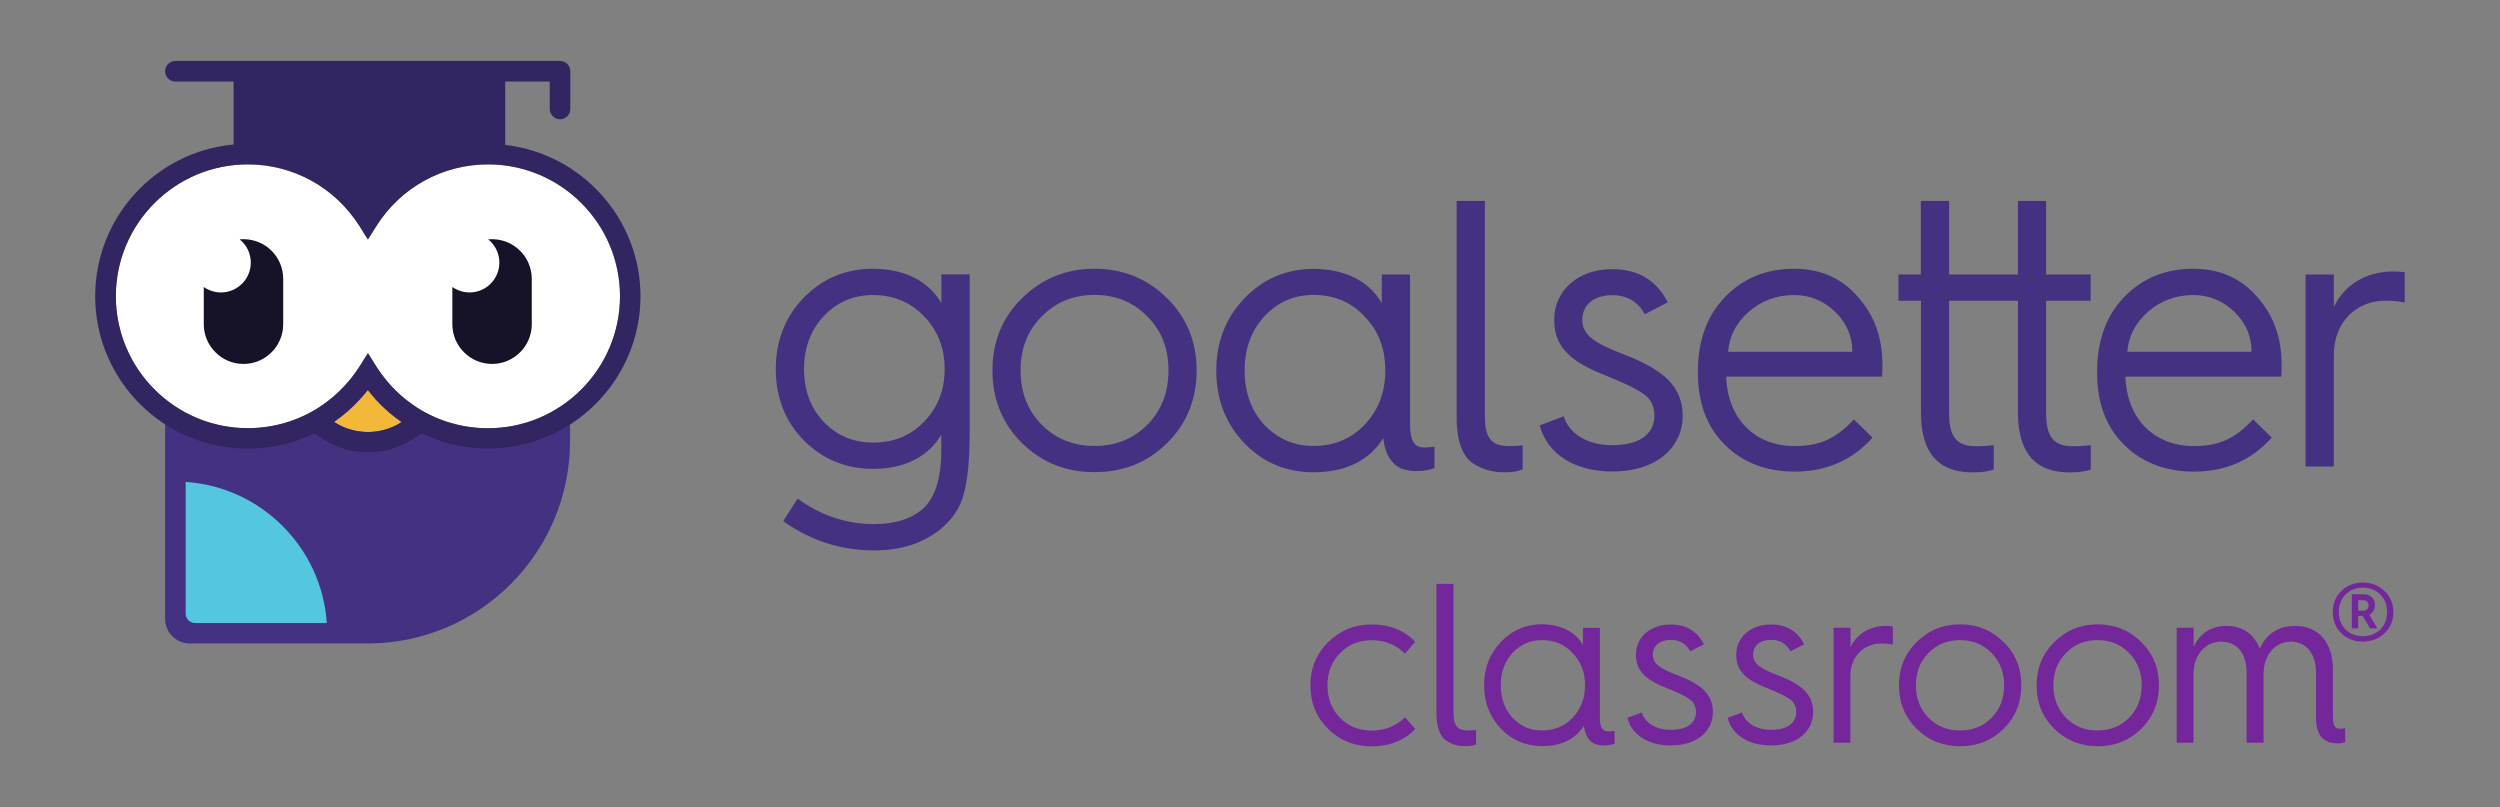 ﻿<!-- Generator: Adobe Illustrator 27.7.0, SVG Export Plug-In . SVG Version: 6.00 Build 0)  -->
<svg version="1.1" id="Logo" xmlns="http://www.w3.org/2000/svg" xmlns:xlink="http://www.w3.org/1999/xlink" x="0px" y="0px" viewBox="0 0 1920 620" style="enable-background:new 0 0 1920 620;" xml:space="preserve" width="1920" height="620">
<rect x="0" y="0" width="1920" height="620" fill="#808080" stroke="none"/>
<style type="text/css">
	.st0{fill:#453181;}
	.st1{fill:#54C6DE;}
	.st2{fill:#F3B73A;}
	.st3{fill:#FFFFFF;}
	.st4{fill:#161228;}
	.st5{fill:#332562;}
	.st6{fill:#74279B;}
</style>
<g>
	<g>
		<g>
			<path class="st0" d="M374.8,343.7c-24.2,0-47.1-7.4-66.3-20.6c-7.7,5-16.6,7.7-26,7.7c-9.4,0-18.4-2.7-26-7.7     c-19.2,13.2-42.2,20.6-66.4,20.6c-23.3,0-45-6.9-63.3-18.6v150.1c0,10.5,8.5,19,19,19h136.5c85.8,0,155.5-69.8,155.5-155.5v-13.6     C419.7,336.8,398,343.7,374.8,343.7z" />
			<path class="st0" d="M288.2,306.3c0,0,0.1,0.1,0.1,0.1C288.3,306.4,288.2,306.4,288.2,306.3z" />
			<path class="st0" d="M276.6,306.5c0.1-0.1,0.1-0.1,0.2-0.2C276.7,306.4,276.6,306.4,276.6,306.5z" />
		</g>
		<path class="st1" d="M251,478.5c-3.9-58-50.4-104.5-108.4-108.4v101.2c0,3.9,3.2,7.2,7.2,7.2H251z" />
		<g>
			<g>
				<path class="st2" d="M282.5,299.5c-7.4,9.4-16.1,17.7-26,24.5c7.7,5,16.7,7.8,26.1,7.8c9.4,0,18.3-2.7,26-7.7      C298.6,317.3,289.8,309,282.5,299.5z" />
				<g>
					<path class="st3" d="M374.8,126.3c-34.9,0-66.9,17.7-85.7,47.2l-6.6,10.5l-6.6-10.5c-18.7-29.6-50.7-47.2-85.7-47.2       c-55.9,0-101.3,45.5-101.3,101.3c0,55.9,45.5,101.3,101.3,101.3c34.9,0,66.9-17.7,85.7-47.2l6.6-10.5l6.6,10.5       c18.7,29.6,50.7,47.2,85.7,47.2c55.9,0,101.3-45.5,101.3-101.3C476.1,171.7,430.6,126.3,374.8,126.3z" />
					<path class="st4" d="M187,183.7c-1,0-2,0.1-3,0.1c5.3,4.2,8.6,10.7,8.6,17.9c0,12.7-10.3,22.9-22.9,22.9       c-4.9,0-9.5-1.6-13.2-4.2V249c0,16.8,13.7,30.5,30.5,30.5c16.8,0,30.5-13.7,30.5-30.5v-34.8C217.5,197.3,203.9,183.7,187,183.7       z" />
					<path class="st4" d="M377.9,183.7c-1,0-2,0.1-3,0.1c5.3,4.2,8.6,10.7,8.6,17.9c0,12.7-10.3,22.9-22.9,22.9       c-4.9,0-9.5-1.6-13.2-4.2V249c0,16.8,13.7,30.5,30.5,30.5c16.8,0,30.5-13.7,30.5-30.5v-34.8       C408.4,197.3,394.7,183.7,377.9,183.7z" />
				</g>
			</g>
			<path class="st5" d="M388,111.3V62.6h34.2v21.1c0,4.3,3.5,7.9,7.9,7.9s7.9-3.5,7.9-7.9v-29c0-4.3-3.5-7.9-7.9-7.9H134.7     c-4.3,0-7.9,3.5-7.9,7.9s3.5,7.9,7.9,7.9h44.7v48.4c-59.5,5.4-106.3,55.6-106.3,116.5c0,64.5,52.5,117.1,117.1,117.1     c18.1,0,35.6-4.1,51.2-11.7l6.5,4.2c10.3,6.8,22.3,10.3,34.7,10.3c12.4,0,24.3-3.5,34.6-10.3l6.5-4.3c15.6,7.6,33,11.7,51.1,11.7     c64.5,0,117.1-52.5,117.1-117.1C491.8,167.6,446.3,117.9,388,111.3z M282.5,331.8c-9.4,0-18.4-2.7-26-7.7     c7.3-5,14-10.9,20.1-17.6c0.1-0.1,0.1-0.1,0.2-0.2c2-2.2,3.9-4.4,5.7-6.7c1.8,2.3,3.8,4.6,5.7,6.8c0,0.1,0.1,0.1,0.1,0.2     c6.1,6.7,12.8,12.6,20.2,17.6C300.8,329.1,291.9,331.8,282.5,331.8z M374.8,328.9c-19.6,0-38.3-5.6-54.3-15.7l-3-2.1     c-6.4-4.4-12.3-9.5-17.5-15.2c-0.1-0.1-0.2-0.2-0.2-0.3c-1.5-1.6-2.9-3.3-4.3-5.1c-2.2-2.8-4.4-5.7-6.3-8.8l-6.6-10.5l-6.6,10.5     c-2,3.1-4.1,6-6.3,8.8c-1.4,1.7-2.8,3.4-4.3,5c-0.1,0.1-0.2,0.2-0.3,0.3c-5.2,5.7-11,10.8-17.4,15.2l-2.8,1.9     c-16,10.3-34.8,15.9-54.6,15.9c-55.9,0-101.3-45.5-101.3-101.3c0-55.9,45.5-101.3,101.3-101.3c34.9,0,66.9,17.7,85.7,47.2     l6.6,10.5l6.6-10.5c18.7-29.6,50.7-47.2,85.7-47.2c55.9,0,101.3,45.5,101.3,101.3C476.1,283.5,430.6,328.9,374.8,328.9z" />
		</g>
	</g>
	<g>
		<g>
			<g>
				<path class="st0" d="M722.9,232.7c-8.5-14.9-25.8-26.3-52.4-26.3c-20.8,0-38.6,7.3-53,22c-14.3,14.6-21.7,33.1-21.7,55      c0,22,7.3,40.4,21.7,55c14.3,14.3,32.2,21.7,53,21.7c26.6,0,43.9-11.4,52.4-26.3V346c0,22-5,37.2-15.2,45.7      c-9.1,7.3-21.1,10.8-36.6,10.8c-20.8,0-40.4-6.4-58.5-19.6l-11.1,17.3c20.8,14.9,43.9,22.5,70,22.5c20.2,0,36.6-5.3,49.8-15.5      c10-7.9,16.4-17.3,19-28.4c2.9-10.8,4.4-26.1,4.4-45.1v-123h-21.7V232.7z M709.7,323.8c-10.2,10.8-23.4,16.1-39.2,16.1      c-15.2,0-27.8-5.3-38.1-16.1c-10-10.8-14.9-24.3-14.9-40.4c0-16.1,5-29.6,14.9-40.4c10.2-10.8,22.8-16.4,38.1-16.4      c15.8,0,29,5.6,39.2,16.4c10.5,10.8,15.8,24.3,15.8,40.4C725.5,299.5,720.3,313,709.7,323.8z" />
				<path class="st0" d="M840.6,206.4c-22,0-40.4,7.6-55.6,22.5c-15.2,14.9-22.8,33.4-22.8,55.6c0,22.2,7.6,41,22.8,55.9      c15.2,14.9,33.7,22.2,55.6,22.2c22,0,40.4-7.3,55.6-22.2c15.2-14.9,22.8-33.7,22.8-55.9c0-22.2-7.6-40.7-22.8-55.6      C881,214,862.6,206.4,840.6,206.4z M881.3,326.1c-10.8,10.8-24.3,16.4-40.7,16.4c-16.4,0-29.9-5.6-40.7-16.4      c-10.8-11.1-16.1-24.9-16.1-41.6c0-16.7,5.3-30.4,16.1-41.3c10.8-11.1,24.3-16.7,40.7-16.7c16.4,0,29.9,5.6,40.7,16.7      c10.8,10.8,16.1,24.6,16.1,41.3C897.4,301.3,892.1,315,881.3,326.1z" />
				<path class="st0" d="M1082.9,325.3V210.8h-21.7v22c-8.5-14.9-25.8-26.3-52.4-26.3c-20.8,0-38.6,7.6-53,22.5      c-14.3,14.9-21.7,33.4-21.7,55.6c0,22.2,7.3,41,21.7,55.9c14.3,14.9,32.2,22.2,53,22.2c24.6,0,42.4-8.8,53.6-26.1      c0.9,9.7,4.4,16.7,10,21.1c3.8,2.6,9.1,4.1,15.5,4.1c5.6,0,10.2-0.9,13.8-2.3v-16.4c-2.6,0.3-5.3,0.6-7.6,0.6      C1085.8,343.7,1082.9,338.1,1082.9,325.3z M1048.1,326.1c-10.2,10.8-23.4,16.4-39.2,16.4c-15.2,0-27.8-5.6-38.1-16.4      c-10-11.1-14.9-24.9-14.9-41.6c0-16.7,5-30.4,14.9-41.3c10.2-11.1,22.8-16.7,38.1-16.7c15.8,0,29,5.6,39.2,16.7      c10.5,10.8,15.8,24.6,15.8,41.3C1063.9,301.3,1058.6,315,1048.1,326.1z" />
				<path class="st0" d="M1140.4,319.7V154.3h-21.7v166.9c0,17.9,5,30.2,13.2,35.1c8.5,5,14.9,6.4,24,6.4c6.1,0,10.8-0.9,13.5-2.3      v-18.4c-2.1,0.3-5.6,0.6-10.5,0.6C1145.1,342.5,1140.4,336.1,1140.4,319.7z" />
				<path class="st0" d="M1247.4,272.3c-22.2-8.5-32.2-14.6-32.2-26.6c0-12,9.4-19,23.1-19c11.4,0,19.6,5,24.9,14.6l17.6-9.1      c-8.5-17-22.8-25.5-42.7-25.5c-26.1,0-44.5,16.4-44.5,38.9c0,21.4,13.2,32.5,40.1,43c13.8,5.6,23.4,10.2,28.7,14.1      c5.6,3.8,8.2,9.4,8.2,16.7c0,11.4-8.2,22.5-32.5,22.5c-20.2,0-33.4-9.7-37.2-22.2l-18.4,7c5.9,22.5,27.5,35.4,55.6,35.4      c35.1,0,54.2-19.3,54.2-42.7C1292.2,296.9,1277.8,284,1247.4,272.3z" />
				<path class="st0" d="M1377.8,206.4c-21.4,0-39.2,7.3-53,21.7c-13.8,14.3-20.8,33.4-20.8,57.1v1.2c0,22.8,6.7,41.3,20.5,55      c13.8,13.8,31.9,20.8,53.9,20.8c24.3,0,44.2-8.8,59.7-26.1l-14.3-14c-13.2,14-25.2,20.5-45.4,20.5c-30.7,0-51.5-20.8-52.7-53.3      h119.7c0.3-2.9,0.3-6.1,0.3-9.4c0-20.8-6.4-38.1-19-52.1C1414.1,213.4,1398,206.4,1377.8,206.4z M1327.2,270.2      c0.9-12,6.1-22.2,15.8-30.7c9.7-8.5,21.4-12.9,34.8-12.9c12.3,0,22.8,4.4,31.6,12.9c8.8,8.5,13.2,18.7,13.2,30.7H1327.2z" />
				<path class="st0" d="M1571.5,154.3h-21.7v56.5h-17.6h-0.8h-34.5v-56.5h-21.7v56.5H1458V231h17.3v86.1      c0,30.4,13.2,45.7,39.5,45.7c7.6,0,13.2-0.9,16.4-2.3v-18.7c-3.8,0.6-8.2,0.9-13.8,0.9c-14.3,0-20.5-6.7-20.5-25.5V231h34.5h0.8      h17.6v86.1c0,30.4,13.2,45.7,39.5,45.7c7.6,0,13.2-0.9,16.4-2.3v-18.7c-3.8,0.6-8.2,0.9-13.8,0.9c-14.3,0-20.5-6.7-20.5-25.5      V231h34.2v-20.2h-34.2V154.3z" />
				<path class="st0" d="M1684.4,206.4c-21.4,0-39.2,7.3-53,21.7c-13.8,14.3-20.8,33.4-20.8,57.1v1.2c0,22.8,6.7,41.3,20.5,55      c13.8,13.8,31.9,20.8,53.9,20.8c24.3,0,44.2-8.8,59.7-26.1l-14.3-14c-13.2,14-25.2,20.5-45.4,20.5c-30.7,0-51.5-20.8-52.7-53.3      h119.7c0.3-2.9,0.3-6.1,0.3-9.4c0-20.8-6.4-38.1-19-52.1C1720.7,213.4,1704.6,206.4,1684.4,206.4z M1633.8,270.2      c0.9-12,6.2-22.2,15.8-30.7c9.7-8.5,21.4-12.9,34.8-12.9c12.3,0,22.8,4.4,31.6,12.9c8.8,8.5,13.2,18.7,13.2,30.7H1633.8z" />
				<path class="st0" d="M1837.8,208.5c-21.4,0-37.5,10.8-45.4,27.2v-24.9h-21.7v147.5h21.7v-85.8c0-24.6,16.7-41.6,39.8-41.6      c5.9,0,10.8,0.6,14.6,1.5V209C1844.3,208.7,1841.1,208.5,1837.8,208.5z" />
			</g>
		</g>
		<g>
			<g>
				<g>
					<g>
						<g>
							<path class="st6" d="M1814.7,492.8c-6.4,0-12-2.1-16.5-6.4c-4.4-4.3-6.6-9.7-6.6-16.3s2.1-12,6.6-16.3         c4.4-4.3,10-6.4,16.5-6.4c6.4,0,12,2.1,16.5,6.4c4.6,4.3,6.9,9.7,6.9,16.3s-2.3,12-6.9,16.3         C1826.7,490.6,1821.1,492.8,1814.7,492.8z M1814.7,451.3c-10.7,0-18.5,7.7-18.5,18.8c0,10.9,7.7,18.5,18.5,18.5         s18.6-7.6,18.6-18.5C1833.3,459,1825.4,451.3,1814.7,451.3z M1806.2,482.6v-26.2h9.3c5,0,8.4,3.4,8.4,8.2         c0,3.4-1.4,6-4.3,7.6l6.3,10.4h-5.7l-5.7-9.6h-3.4v9.6H1806.2z M1811.1,469h4.3c2.1,0,3.7-1.9,3.7-4.1c0-2.2-1.6-3.9-3.7-3.9         h-4.3V469z" />
						</g>
					</g>
				</g>
			</g>
			<g>
				<path class="st6" d="M1086.9,492.9l-7.9,9.1c-6.7-6.8-15.2-10.3-25.6-10.3c-9.8,0-17.9,3.3-24.3,10c-6.5,6.5-9.6,14.7-9.6,24.7      c0,10,3.2,18.2,9.6,24.9c6.5,6.5,14.5,9.8,24.3,9.8c10.3,0,18.9-3.5,25.6-10.3l7.9,9.1c-8.6,8.9-19.8,13.3-33.5,13.3      c-13.1,0-24.2-4.4-33.3-13.3c-9.1-8.9-13.7-20.1-13.7-33.5s4.6-24.3,13.7-33.3c9.1-8.9,20.1-13.5,33.3-13.5      C1067.1,479.6,1078.3,483.9,1086.9,492.9z" />
				<path class="st6" d="M1103.3,448.4h13v98.9c0,9.8,2.8,13.7,11,13.7c3,0,5.1-0.2,6.3-0.4v11c-1.6,0.9-4.4,1.4-8.1,1.4      c-5.4,0-9.3-0.9-14.4-3.9c-4.9-3-7.9-10.3-7.9-21V448.4z" />
				<path class="st6" d="M1215.7,495.3v-13.1h13v68.5c0,7.7,1.8,11,6.7,11c1.4,0,3-0.2,4.6-0.4v9.8c-2.1,0.9-4.9,1.4-8.2,1.4      c-3.9,0-7-0.9-9.3-2.5c-3.3-2.6-5.4-6.8-6-12.6c-6.7,10.3-17.3,15.6-32,15.6c-12.4,0-23.1-4.4-31.7-13.3      c-8.6-8.9-13-20.1-13-33.5s4.4-24.3,13-33.3s19.3-13.5,31.7-13.5C1200.3,479.6,1210.6,486.4,1215.7,495.3z M1207.8,551.2      c6.3-6.7,9.5-14.9,9.5-24.9c0-10-3.2-18.2-9.5-24.7c-6.1-6.7-14-10-23.5-10c-9.1,0-16.6,3.3-22.8,10c-6,6.5-8.9,14.7-8.9,24.7      c0,10,3,18.2,8.9,24.9c6.1,6.5,13.7,9.8,22.8,9.8C1193.8,561,1201.7,557.7,1207.8,551.2z" />
				<path class="st6" d="M1260.9,547.2c2.3,7.5,10.2,13.3,22.2,13.3c14.5,0,19.4-6.7,19.4-13.5c0-4.4-1.6-7.7-4.9-10      c-3.2-2.3-8.9-5.1-17.2-8.4c-16.1-6.3-24-13-24-25.7c0-13.5,11-23.3,26.6-23.3c11.9,0,20.5,5.1,25.6,15.2l-10.5,5.4      c-3.2-5.8-8.1-8.8-14.9-8.8c-8.2,0-13.8,4.2-13.8,11.4c0,7.2,6,10.9,19.3,15.9c18.2,7,26.8,14.7,26.8,28.2      c0,14-11.4,25.6-32.4,25.6c-16.8,0-29.8-7.7-33.3-21.2L1260.9,547.2z" />
				<path class="st6" d="M1337.9,547.2c2.3,7.5,10.2,13.3,22.2,13.3c14.5,0,19.4-6.7,19.4-13.5c0-4.4-1.6-7.7-4.9-10      c-3.2-2.3-8.9-5.1-17.2-8.4c-16.1-6.3-24-13-24-25.7c0-13.5,11-23.3,26.6-23.3c11.9,0,20.5,5.1,25.6,15.2l-10.5,5.4      c-3.2-5.8-8.1-8.8-14.9-8.8c-8.2,0-13.8,4.2-13.8,11.4c0,7.2,6,10.9,19.3,15.9c18.2,7,26.8,14.7,26.8,28.2      c0,14-11.4,25.6-32.4,25.6c-16.8,0-29.8-7.7-33.3-21.2L1337.9,547.2z" />
				<path class="st6" d="M1408.2,570.4v-88.3h13v14.9c4.7-9.8,14.4-16.3,27.1-16.3c1.9,0,3.9,0.2,5.4,0.4v14      c-2.3-0.5-5.3-0.9-8.8-0.9c-13.8,0-23.8,10.2-23.8,24.9v51.3H1408.2z" />
				<path class="st6" d="M1458.4,526.3c0-13.3,4.6-24.3,13.7-33.3s20.1-13.5,33.3-13.5c13.1,0,24.2,4.6,33.3,13.5      c9.1,8.9,13.7,20,13.7,33.3s-4.6,24.5-13.7,33.5c-9.1,8.9-20.1,13.3-33.3,13.3c-13.1,0-24.2-4.4-33.3-13.3      C1463,550.8,1458.4,539.6,1458.4,526.3z M1471.4,526.3c0,10,3.2,18.2,9.6,24.9c6.5,6.5,14.5,9.8,24.3,9.8      c9.8,0,17.9-3.3,24.3-9.8c6.5-6.7,9.6-14.9,9.6-24.9c0-10-3.2-18.2-9.6-24.7c-6.5-6.7-14.5-10-24.3-10c-9.8,0-17.9,3.3-24.3,10      C1474.5,508.1,1471.4,516.3,1471.4,526.3z" />
				<path class="st6" d="M1564.1,526.3c0-13.3,4.6-24.3,13.7-33.3s20.1-13.5,33.3-13.5c13.1,0,24.2,4.6,33.3,13.5      c9.1,8.9,13.7,20,13.7,33.3s-4.6,24.5-13.7,33.5c-9.1,8.9-20.1,13.3-33.3,13.3c-13.1,0-24.2-4.4-33.3-13.3      C1568.6,550.8,1564.1,539.6,1564.1,526.3z M1577,526.3c0,10,3.2,18.2,9.6,24.9c6.5,6.5,14.5,9.8,24.3,9.8      c9.8,0,17.9-3.3,24.3-9.8c6.5-6.7,9.6-14.9,9.6-24.9c0-10-3.2-18.2-9.6-24.7c-6.5-6.7-14.5-10-24.3-10c-9.8,0-17.9,3.3-24.3,10      C1580.2,508.1,1577,516.3,1577,526.3z" />
				<path class="st6" d="M1671.7,570.4v-88.3h13v14.9c4.2-9.8,13-16.3,24.9-16.3c12.6,0,21.2,5.8,25.9,17.5      c5.3-11.7,14.4-17.5,27.5-17.5c17.7,0,28.7,13.1,28.7,33.3v36.4c0,7,1.2,9.3,6.1,9.3c0.9,0,1.9-0.2,3.3-0.4v10.7      c-1.4,0.5-3.3,0.9-5.6,0.9c-6.8,0-16.8-1.9-16.8-19.6v-34.5c0-14.7-7.4-24-19.3-24c-12.1,0-21,10.2-21,24.9v52.7h-13v-53.6      c0-14.9-7.2-24-19.6-24c-12.1,0-21.2,10.2-21.2,24.9v52.7H1671.7z" />
			</g>
		</g>
	</g>
</g>
</svg>
